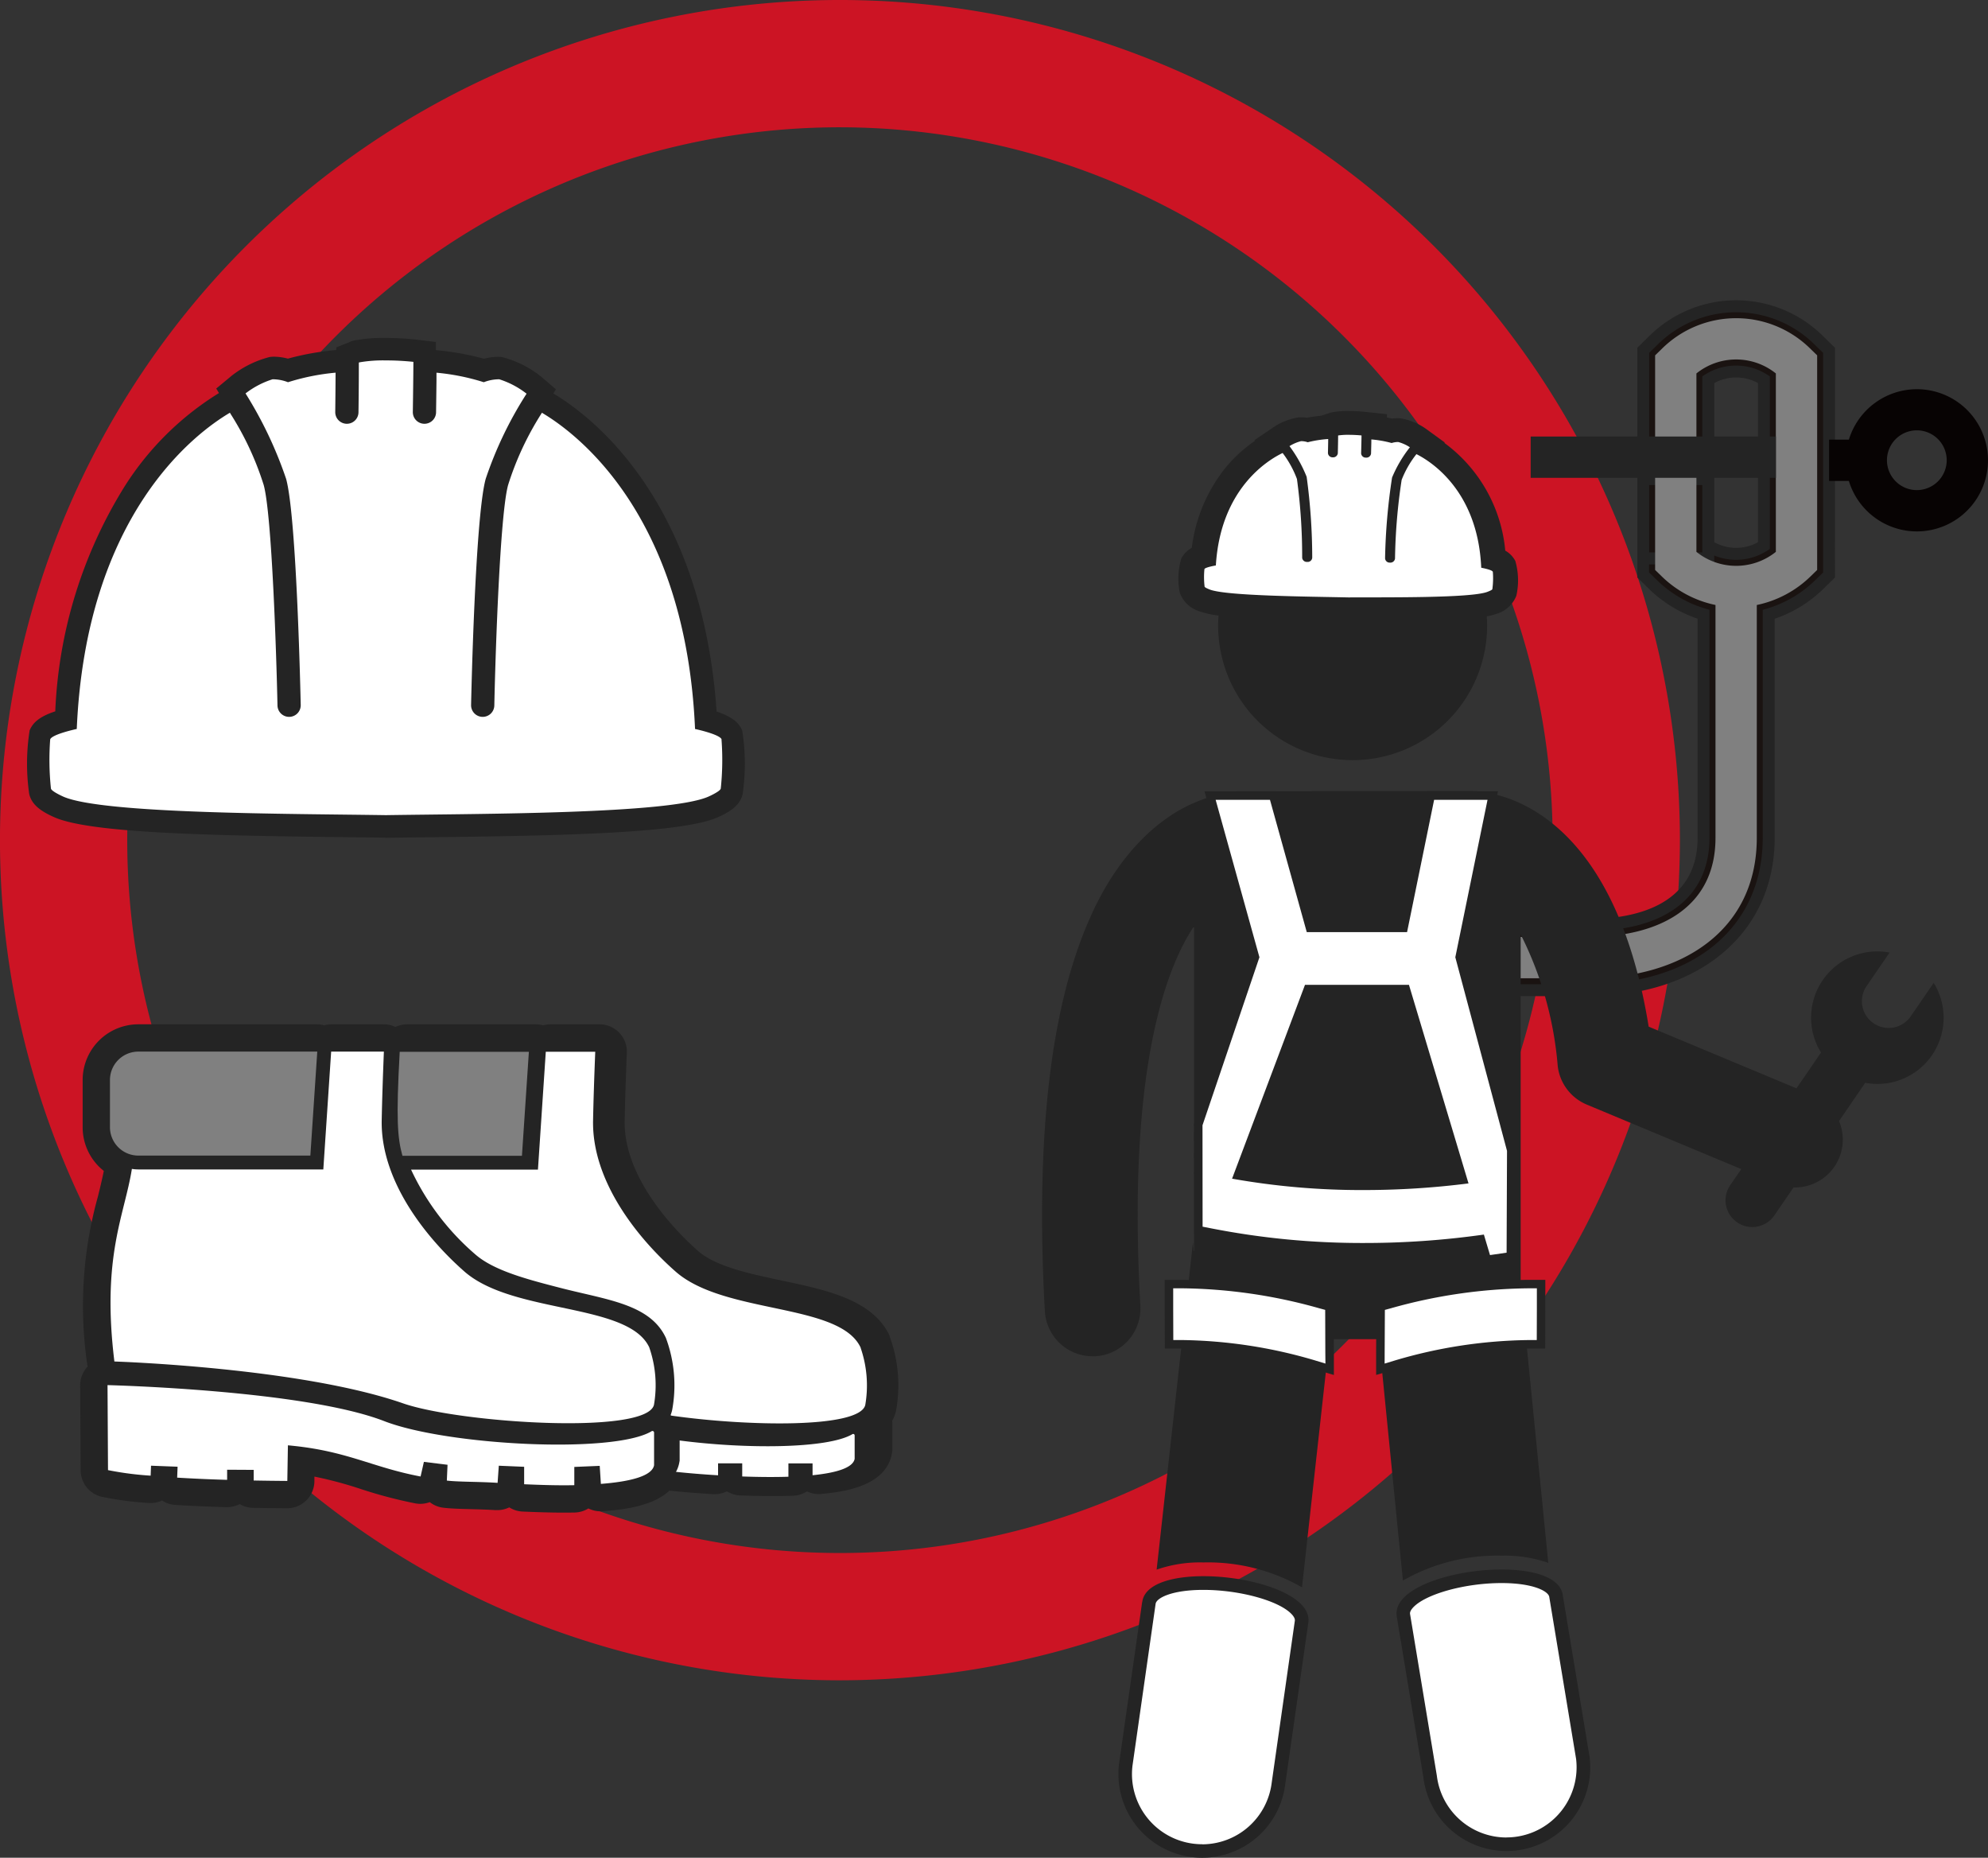 <svg xmlns="http://www.w3.org/2000/svg" xmlns:xlink="http://www.w3.org/1999/xlink" width="119.773" height="111.9" viewBox="0 0 119.773 111.9">
  <rect x="0" y="0" width="119.773" height="111.9" fill="#333333" stroke="none"/>
  <defs>
    <clipPath id="clip-path">
      <rect id="사각형_153426" data-name="사각형 153426" width="119.773" height="111.9" fill="none"/>
    </clipPath>
  </defs>
  <g id="그룹_168365" data-name="그룹 168365" clip-path="url(#clip-path)">
    <path id="패스_86394" data-name="패스 86394" d="M50.606,101.212a50.606,50.606,0,1,1,50.605-50.606,50.663,50.663,0,0,1-50.605,50.606m0-93.545A42.939,42.939,0,1,0,93.544,50.606,42.988,42.988,0,0,0,50.606,7.667" fill="#cc1424"/>
    <path id="패스_86395" data-name="패스 86395" d="M26.468,91.164c-.743-.012-1.575-.021-2.466-.031-8.282-.095-15.314-.25-17.477-1.192-.94-.411-1.382-.817-1.529-1.4A12.848,12.848,0,0,1,5.021,84.7c.168-.392.488-.8,1.544-1.145a27.771,27.771,0,0,1,4.217-13.611A17.767,17.767,0,0,1,16.4,64.4l.028-.017-.165-.273.9-.746a6.188,6.188,0,0,1,2.327-1.155,2.136,2.136,0,0,1,.27-.016,3.39,3.39,0,0,1,.821.116,16.157,16.157,0,0,1,2.727-.5l.186-.02v-.159l.8-.316.088-.046.179-.049a9.247,9.247,0,0,1,1.925-.156,16.961,16.961,0,0,1,1.811.1l1.2.142,0,.491.184.02a16.119,16.119,0,0,1,2.711.5,3.39,3.39,0,0,1,.821-.116,2.174,2.174,0,0,1,.269.016,6.209,6.209,0,0,1,2.361,1.184l.886.759-.156.25c2.122,1.252,8.951,6.268,9.836,19.158,1.055.35,1.376.753,1.544,1.145a12.829,12.829,0,0,1,.024,3.835c-.146.585-.588.991-1.526,1.4-2.165.943-9.2,1.1-17.48,1.193-.891.01-1.723.02-2.466.031h-.042Z" transform="translate(-3.235 -40.707)" fill="#242424"/>
    <path id="패스_86397" data-name="패스 86397" d="M49.425,87.952c-.133-.31-1.6-.621-1.6-.621-.56-12.944-7.162-17.831-9.229-19.05-.01.019-.017.038-.029.056a18.08,18.08,0,0,0-2.005,4.3c-.491,1.78-.766,10.189-.83,13.279a.7.7,0,0,1-.7.685h-.015a.7.7,0,0,1-.685-.714c.01-.461.242-11.309.88-13.622a23.025,23.025,0,0,1,2.463-5.13,5.207,5.207,0,0,0-1.646-.868,2.551,2.551,0,0,0-.931.177,13.5,13.5,0,0,0-2.851-.573c0,.162,0,.326,0,.493-.01.947-.025,1.894-.025,1.894a.7.7,0,0,1-.7.689H31.51a.7.7,0,0,1-.688-.711c.017-1.1.031-2.29.034-3.019a15.525,15.525,0,0,0-1.652-.086,8.3,8.3,0,0,0-1.6.116.277.277,0,0,0-.035.016c0,.574,0,1.49-.021,2.993a.7.7,0,0,1-.7.691h-.009a.7.7,0,0,1-.691-.709c.01-.816.017-1.679.02-2.369a13.543,13.543,0,0,0-2.866.575,2.55,2.55,0,0,0-.931-.177,5.236,5.236,0,0,0-1.628.852,24.359,24.359,0,0,1,2.445,5.146c.637,2.312.87,13.161.88,13.622a.7.7,0,0,1-.685.714h-.015a.7.7,0,0,1-.7-.685c-.065-3.09-.339-11.5-.83-13.279a18.013,18.013,0,0,0-2.005-4.3.571.571,0,0,1-.029-.057c-2.067,1.219-8.668,6.106-9.229,19.05,0,0-1.463.31-1.6.621a16.429,16.429,0,0,0,.045,2.971c.044.177.754.488.754.488,2.394,1.042,13.613,1.022,19.423,1.111,5.809-.089,17.028-.068,19.423-1.111,0,0,.709-.31.754-.488a16.429,16.429,0,0,0,.044-2.971" transform="translate(-5.95 -43.421)" fill="#fff"/>
    <path id="패스_86398" data-name="패스 86398" d="M63.263,203.868c-1.012-2.177-3.781-2.763-6.459-3.33-1.977-.419-4.022-.851-5.094-1.795-1.053-.927-4.484-4.231-4.416-7.833.019-1.018.062-2.4.13-4.107a1.644,1.644,0,0,0-1.643-1.709H42.8a1.626,1.626,0,0,0-.419.061,1.626,1.626,0,0,0-.418-.061H34.177a1.629,1.629,0,0,0-.694.16,1.636,1.636,0,0,0-.7-.16H29.611a1.626,1.626,0,0,0-.419.061,1.631,1.631,0,0,0-.418-.061H17.989a3.354,3.354,0,0,0-3.35,3.35V191.3a3.342,3.342,0,0,0,1.274,2.624c-.1.5-.224,1.017-.358,1.557a24.472,24.472,0,0,0-.636,10.128c0,.034.015.065.021.1a1.64,1.64,0,0,0-.451,1.133l.029,5.12a1.644,1.644,0,0,0,1.239,1.584,19.886,19.886,0,0,0,2.832.379c.048,0,.1.006.142.006a1.645,1.645,0,0,0,.694-.154,1.633,1.633,0,0,0,.8.267c.929.057,1.959.1,3.06.136h.05a1.643,1.643,0,0,0,.765-.189,1.643,1.643,0,0,0,.8.228c.639.012,1.318.021,2.046.026h.011a1.645,1.645,0,0,0,1.644-1.617l0-.291a23.956,23.956,0,0,1,2.78.743,27.514,27.514,0,0,0,3.294.869,1.638,1.638,0,0,0,.876-.073,1.64,1.64,0,0,0,.817.336c.466.056,1.053.071,1.675.087.486.013.988.026,1.467.058.037,0,.074,0,.111,0a1.635,1.635,0,0,0,.72-.167,1.637,1.637,0,0,0,.809.253c.744.032,1.622.064,2.488.064q.32,0,.637-.006a1.639,1.639,0,0,0,.834-.246,1.642,1.642,0,0,0,.734.173c.043,0,.086,0,.128-.005.979-.077,2.953-.233,4.017-1.239.8.082,1.726.156,2.636.212.033,0,.067,0,.1,0a1.649,1.649,0,0,0,.731-.171,1.638,1.638,0,0,0,.81.247c.674.024,1.323.037,1.928.037.423,0,.84-.006,1.246-.019a1.641,1.641,0,0,0,.837-.261,1.65,1.65,0,0,0,.71.161,1.609,1.609,0,0,0,.165-.008c1.159-.117,3.873-.39,4.243-2.432a1.629,1.629,0,0,0,.027-.293v-1.55c0-.042-.009-.082-.013-.124a2.266,2.266,0,0,0,.235-.611,8.518,8.518,0,0,0-.395-4.507" transform="translate(-9.659 -123.395)" fill="#242424"/>
    <path id="패스_86400" data-name="패스 86400" d="M52.2,253.076c-2.336,1.381-12.352.843-16.1-.612-4.857-1.885-16.674-2.17-16.674-2.17l.029,5.12a19.045,19.045,0,0,0,2.569.334l.023-.6,1.6.061-.025.658c.844.051,1.84.1,3.01.133l0-.61,1.6.009,0,.64c.633.012,1.305.021,2.026.026l.036-2.145c3.558.318,5.017,1.315,7.993,1.878l.2-.881,1.424.175-.042.952c.715.085,1.928.062,3.058.137L43,255.149l1.527.065v1.051c1.017.044,2.029.077,3.022.057v-1.1l1.531-.065.07,1.087c1.766-.138,3.086-.469,3.205-1.126v-1.967a.1.1,0,0,0-.153-.08" transform="translate(-12.948 -166.862)" fill="#fff"/>
    <path id="패스_86404" data-name="패스 86404" d="M71.994,190.028c-.223,4.053-.136,5.193.164,6.263h7.2l.418-6.263Z" transform="translate(-47.912 -126.674)" fill="gray"/>
    <path id="패스_86401" data-name="패스 86401" d="M52.438,207.85c-1.262-2.716-8.2-1.986-11.149-4.583-2.274-2-5.043-5.431-4.974-9.1.021-1.117.068-2.552.131-4.141H33.27l-.473,7.1H21.648a2.56,2.56,0,0,1-.384-.032c-.444,2.794-1.833,5.268-1.054,11.6,0,0,11.159.354,17.4,2.524,3.385,1.176,14.687,1.926,15.109.081a6.93,6.93,0,0,0-.283-3.448" transform="translate(-13.318 -126.685)" fill="#fff"/>
    <path id="패스_86402" data-name="패스 86402" d="M32.365,190.028H21.58a1.71,1.71,0,0,0-1.705,1.705v2.853a1.71,1.71,0,0,0,1.705,1.705H31.948Z" transform="translate(-13.25 -126.685)" fill="gray"/>
    <path id="패스_86403" data-name="패스 86403" d="M104.388,205.955c-1.262-2.716-8.2-1.986-11.149-4.583-2.274-2-5.043-5.431-4.974-9.1.021-1.117.068-2.552.131-4.141H85.417l-.473,7.1H77.3a15.21,15.21,0,0,0,3.865,5.1c1.129.993,3.192,1.524,5.188,2.037,2.753.709,5.354.96,6.3,3a8.189,8.189,0,0,1,.377,4.346,2.044,2.044,0,0,1-.088.287c.006.014.008.029.014.043,4.644.662,11.385.776,11.709-.641a6.938,6.938,0,0,0-.283-3.448" transform="translate(-52.534 -124.778)" fill="#fff"/>
    <path id="패스_86405" data-name="패스 86405" d="M135.806,259.7c-1.491.881-6.42.9-10.406.379v1.217l-.021.112a1.822,1.822,0,0,1-.2.561c.688.073,1.572.149,2.536.207v-.719h1.455v.79c.936.033,1.893.044,2.783.016v-.805h1.455v.714c1.413-.142,2.436-.441,2.536-.99v-1.409a.089.089,0,0,0-.139-.073" transform="translate(-84.453 -173.312)" fill="#fff"/>
    <path id="패스_86406" data-name="패스 86406" d="M254.611,96.537V92.613h10.823c3.828,0,6.942-1.422,6.942-5.25V73.9a7.331,7.331,0,0,1-3.043-1.79l-.595-.578V65.753h3.924v4.011a3.073,3.073,0,0,0,3.35,0v-10a3.073,3.073,0,0,0-3.35,0V70.531h-3.924V58l.6-.578a7.074,7.074,0,0,1,10.009,0l.595.578V71.531l-.6.578A7.324,7.324,0,0,1,276.3,73.9V87.363c0,5.992-4.875,9.174-10.866,9.174Z" transform="translate(-169.74 -36.896)" fill="#1a1311"/>
    <path id="패스_86407" data-name="패스 86407" d="M264.714,96.176H253.53V91.532h11.184c2.458,0,6.582-.635,6.582-4.89v-13.2a7.76,7.76,0,0,1-2.934-1.8l-.7-.684V57.123l.7-.684a7.433,7.433,0,0,1,10.511,0l.7.684V70.962l-.7.684a7.745,7.745,0,0,1-2.933,1.8v13.2c0,5.7-4.512,9.534-11.226,9.534m-10.463-.72h10.463c6.382,0,10.506-3.46,10.506-8.814V72.908l.259-.076a6.993,6.993,0,0,0,2.892-1.7l.486-.472V57.428l-.486-.472a6.714,6.714,0,0,0-9.507,0l-.486.472v7.245h3.2V58.843l.168-.106a3.49,3.49,0,0,1,3.735,0l.168.106v10.4l-.168.106a3.469,3.469,0,0,1-3.183.287v.535h-3.924v.487l.486.472a7,7,0,0,0,2.893,1.7l.259.076V86.642c0,3.565-2.661,5.61-7.3,5.61H254.25ZM268.379,69.45h3.2V65.392h-3.2Zm3.924-.612a2.737,2.737,0,0,0,2.63,0v-9.59a2.737,2.737,0,0,0-2.63,0Z" transform="translate(-169.019 -36.175)" fill="#242424"/>
    <path id="패스_86408" data-name="패스 86408" d="M285.379,59.369a6.356,6.356,0,0,0-9.008,0l-.377.366V71.249h2.488V60.825a3.822,3.822,0,0,1,4.786,0V71.572a3.822,3.822,0,0,1-4.786,0v-.793h-2.488v1.883l.377.366a6.539,6.539,0,0,0,3.26,1.744V88.8c0,4.224-3.436,5.968-7.66,5.968h-7.555v2.488h7.555c5.6,0,10.148-2.86,10.148-8.456V74.773a6.542,6.542,0,0,0,3.26-1.744l.377-.366V59.735Z" transform="translate(-176.276 -38.331)" fill="gray"/>
    <rect id="사각형_153424" data-name="사각형 153424" width="14.773" height="2.488" transform="translate(92.219 26.294)" fill="#242424"/>
    <path id="패스_86409" data-name="패스 86409" d="M216.933,151.193c.133.2.268.415.4.654,1.116,1.98,5.563-2.354,3.818-4.672a10.909,10.909,0,0,0-4.257-3.49,8.1,8.1,0,0,0-1.884-.572,2.78,2.78,0,0,0-.865-.139H200.236a2.781,2.781,0,0,0-.864.138,8.092,8.092,0,0,0-1.887.572c-2.013.863-4.447,2.911-6.182,6.766-1.754,3.862-2.953,9.505-2.957,18.06,0,1.793.054,3.716.168,5.778a2.882,2.882,0,0,0,2.875,2.721c.054,0,.108,0,.162,0a2.881,2.881,0,0,0,2.717-3.036c-.109-1.963-.16-3.78-.16-5.459-.009-9.925,1.781-14.967,3.346-17.337m8.9,22h1.67" transform="translate(-125.564 -95.315)" fill="#242424"/>
    <path id="패스_86410" data-name="패스 86410" d="M270.438,160.541l-1.575,2.3a2.88,2.88,0,0,1-2.655,4c-.029,0-.058,0-.087,0l-1.156,1.685a1.611,1.611,0,1,1-2.657-1.823l.665-.969-9.307-3.884a2.881,2.881,0,0,1-1.75-2.311,21.458,21.458,0,0,0-2.253-7.978v6.881L237.1,156.171v-13.2h9.78a2.786,2.786,0,0,1,.614.07c2.142.309,7.978,2.249,9.9,14.113l8.905,3.716,1.478-2.155a3.991,3.991,0,0,1,4.132-6.023l-1.406,2.049a1.612,1.612,0,0,0,2.658,1.823l1.405-2.049a3.99,3.99,0,0,1-4.132,6.022" transform="translate(-158.065 -95.315)" fill="#242424"/>
    <rect id="사각형_153425" data-name="사각형 153425" width="19.677" height="26.682" transform="translate(71.94 53.983)" fill="#242424"/>
    <path id="패스_86411" data-name="패스 86411" d="M233.293,83.333a1.54,1.54,0,0,0-.618-.645,9.069,9.069,0,0,0-3.666-6.487l.021-.027-1.161-.843a3.742,3.742,0,0,0-1.457-.606,2.2,2.2,0,0,0-.236-.013,2.459,2.459,0,0,0-.31.021c-.1-.022-.207-.042-.319-.062l0-.2-1.372-.146c-.189-.02-.517-.043-.87-.046h-.08a5.3,5.3,0,0,0-.955.07l-.165.036-.079.034-.454.144c-.308.032-.586.072-.832.121a2.574,2.574,0,0,0-.346-.027c-.068,0-.134,0-.2.009a3.758,3.758,0,0,0-1.445.563l-1.189.807.03.042a8.452,8.452,0,0,0-1.808,1.668,9.55,9.55,0,0,0-1.993,4.776,1.543,1.543,0,0,0-.629.632,4.212,4.212,0,0,0-.094,2.074,1.844,1.844,0,0,0,1.23,1.129,5.408,5.408,0,0,0,1.106.242c-.016.2-.025.4-.025.607a8.1,8.1,0,0,0,16.205,0c0-.188-.007-.374-.021-.559a3.811,3.811,0,0,0,.535-.136,1.842,1.842,0,0,0,1.247-1.106,4.222,4.222,0,0,0-.057-2.076" transform="translate(-141.986 -49.521)" fill="#242424"/>
    <path id="패스_86412" data-name="패스 86412" d="M211.244,224.45l-2.191,19.729a7.942,7.942,0,0,1,2.817-.433,11.417,11.417,0,0,1,5.941,1.5l2.128-19.21a38.071,38.071,0,0,1-8.657-1.052s-.015-.193-.038-.53" transform="translate(-139.368 -149.633)" fill="#242424"/>
    <path id="패스_86413" data-name="패스 86413" d="M203.574,286.383l-1.393,9.746a5.041,5.041,0,0,0,4.4,5.613,5.113,5.113,0,0,0,.615.037,5.042,5.042,0,0,0,5-4.433l1.393-9.746c.336-2.764-9.673-3.981-10.009-1.217" transform="translate(-134.762 -189.88)" fill="#242424"/>
    <path id="패스_86414" data-name="패스 86414" d="M208.825,302.6a4.327,4.327,0,0,1-.516-.031,4.225,4.225,0,0,1-3.684-4.7l1.393-9.746c.043-.35.964-.844,2.879-.844,2.218,0,4.616.67,5.346,1.495.183.206.168.325.163.369l-1.393,9.746a4.226,4.226,0,0,1-4.188,3.716" transform="translate(-136.395 -191.513)" fill="#fff"/>
    <path id="패스_86415" data-name="패스 86415" d="M249.752,245.232a11.415,11.415,0,0,1,5.941-1.5,7.943,7.943,0,0,1,2.817.433l-1.9-19.127a41.814,41.814,0,0,1-8.767.99Z" transform="translate(-165.23 -150.027)" fill="#242424"/>
    <path id="패스_86416" data-name="패스 86416" d="M252.408,286.387l1.615,9.746a5.042,5.042,0,0,0,5,4.434,5.129,5.129,0,0,0,.615-.037,5.042,5.042,0,0,0,4.4-5.613l-1.615-9.746c-.336-2.764-10.346-1.547-10.009,1.217" transform="translate(-168.266 -189.071)" fill="#242424"/>
    <path id="패스_86417" data-name="패스 86417" d="M260.654,301.384a4.226,4.226,0,0,1-4.188-3.715l-1.615-9.746c-.005-.045-.02-.163.163-.369.73-.824,3.128-1.495,5.346-1.495,1.915,0,2.836.493,2.879.844l1.615,9.746a4.225,4.225,0,0,1-3.684,4.7,4.331,4.331,0,0,1-.516.031" transform="translate(-169.898 -190.704)" fill="#fff"/>
    <path id="패스_86418" data-name="패스 86418" d="M248.718,236.442v-.777l.015-2.97.738-.21a32.045,32.045,0,0,1,8.415-1.216h1.025l0,1.247v.509l-.008,2.38-1.014,0a28.872,28.872,0,0,0-7.851,1.2l-1.318.392Z" transform="translate(-165.809 -154.178)" fill="#242424"/>
    <path id="패스_86419" data-name="패스 86419" d="M250.259,236.688l0,0,.013-2.587.369-.1a31.521,31.521,0,0,1,8.275-1.2h.513l0,.735v.512l-.006,1.87-.507,0a29.407,29.407,0,0,0-8,1.217l-.659.2Z" transform="translate(-166.836 -155.2)" fill="#fff"/>
    <path id="패스_86421" data-name="패스 86421" d="M220.7,236.442v-.777l-.015-2.97-.738-.21a32.045,32.045,0,0,0-8.415-1.216h-1.025l0,1.247v.509l.008,2.38,1.014,0a28.872,28.872,0,0,1,7.851,1.2L220.7,237Z" transform="translate(-140.336 -154.178)" fill="#242424"/>
    <path id="패스_86422" data-name="패스 86422" d="M221.208,236.688l0,0L221.2,234.1l-.369-.1a31.521,31.521,0,0,0-8.275-1.2h-.513l0,.735v.512l.006,1.87.507,0a29.407,29.407,0,0,1,8,1.217l.659.2Z" transform="translate(-141.36 -155.2)" fill="#fff"/>
    <path id="패스_86424" data-name="패스 86424" d="M232.919,170.242a52.075,52.075,0,0,1-6.857.452,47.577,47.577,0,0,1-9.316-.893l-.921-.185L215.818,163l3.4-10.053-2.773-9.97h4.333L223,150.944h5.239l1.63-7.97h4.26l-2.041,9.971,3.1,11.614-.027,6.646-1.871.271Zm-14.113-4.33a44.377,44.377,0,0,0,7.221.572,49.724,49.724,0,0,0,5.666-.326l-3.305-11.017h-5.531Z" transform="translate(-143.878 -95.315)" fill="#242424"/>
    <path id="패스_86425" data-name="패스 86425" d="M234.3,170.7a51.163,51.163,0,0,1-7.22.507,47.042,47.042,0,0,1-9.216-.883l-.511-.1-.006-6.107,3.43-10.122-2.638-9.483h3.273l2.217,7.97h6.043l1.63-7.97h3.218l-1.941,9.484,3.115,11.664-.025,6.13-1,.145Zm-15.171-3.367a44.419,44.419,0,0,0,7.916.685,49.777,49.777,0,0,0,6.329-.4l-3.588-11.96h-6.264Z" transform="translate(-144.899 -96.336)" fill="#fff"/>
    <path id="패스_86427" data-name="패스 86427" d="M335.884,70.327a4.29,4.29,0,0,0-4.1,3.039h-1.193v2.488h1.193a4.283,4.283,0,1,0,4.1-5.527m0,6.078a1.8,1.8,0,1,1,1.794-1.8,1.8,1.8,0,0,1-1.794,1.8" transform="translate(-220.393 -46.884)" fill="#070303"/>
    <path id="패스_86428" data-name="패스 86428" d="M234.97,86.806c-.056-.111-.684-.228-.684-.228-.2-4.629-3.022-6.4-3.906-6.844,0,.007-.008.014-.013.02a6.065,6.065,0,0,0-.875,1.53,34.516,34.516,0,0,0-.4,4.744.28.28,0,0,1-.3.242h-.007a.276.276,0,0,1-.292-.258,36.15,36.15,0,0,1,.421-4.866,7.739,7.739,0,0,1,1.074-1.824,2.423,2.423,0,0,0-.7-.316,1.283,1.283,0,0,0-.4.06,6.829,6.829,0,0,0-1.223-.216c0,.058,0,.117,0,.176-.007.338-.017.677-.017.677a.28.28,0,0,1-.3.243h-.005a.277.277,0,0,1-.293-.257c.011-.392.021-.818.024-1.079-.139-.015-.413-.034-.709-.037a4.251,4.251,0,0,0-.686.036l-.015.005c0,.2-.005.533-.018,1.07a.28.28,0,0,1-.3.244h0a.278.278,0,0,1-.295-.256c.007-.291.013-.6.016-.847a6.866,6.866,0,0,0-1.233.195,1.286,1.286,0,0,0-.4-.067,2.442,2.442,0,0,0-.7.3,8.152,8.152,0,0,1,1.034,1.849,36.162,36.162,0,0,1,.336,4.873.276.276,0,0,1-.3.253h-.006a.28.28,0,0,1-.3-.247,34.539,34.539,0,0,0-.315-4.75,6.067,6.067,0,0,0-.848-1.545.159.159,0,0,1-.013-.02c-.892.428-3.743,2.151-4.024,6.775,0,0-.63.106-.688.216a4.911,4.911,0,0,0,.01,1.062c.019.063.323.177.323.177,1.025.381,5.845.416,8.34.47,2.5-.01,7.316.039,8.348-.325,0,0,.306-.108.325-.171a4.879,4.879,0,0,0,.028-1.062" transform="translate(-145.045 -52.381)" fill="#fff"/>
  </g>
</svg>
